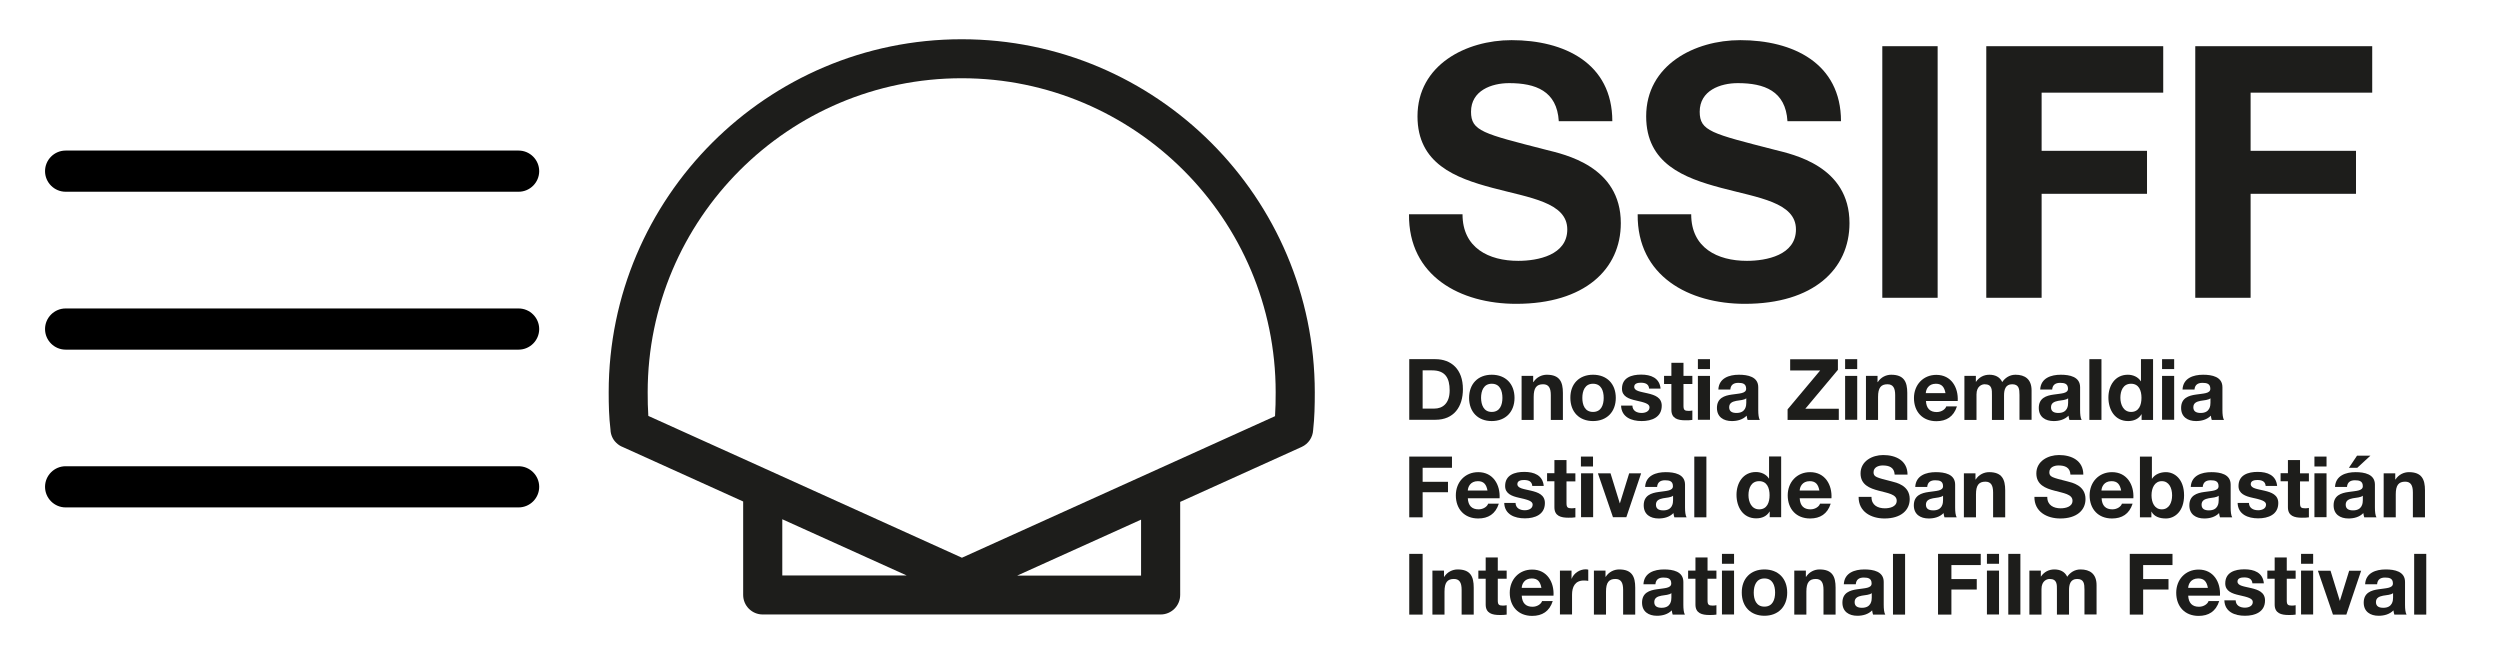 <?xml version="1.0" encoding="utf-8"?>
<!-- Generator: Adobe Illustrator 27.5.0, SVG Export Plug-In . SVG Version: 6.00 Build 0)  -->
<svg version="1.1" id="Layer_1" xmlns="http://www.w3.org/2000/svg" xmlns:xlink="http://www.w3.org/1999/xlink" x="0px" y="0px"
	 viewBox="0 0 1942.7 512" style="enable-background:new 0 0 1942.7 512;" xml:space="preserve">
<style type="text/css">
	.st0{fill:none;}
	.st1{fill:#1D1D1B;}
</style>
<rect x="409" class="st0" width="512" height="512"/>
<g>
	<path d="M403,271.7H51c-8.8,0-16-7.2-16-16s7.2-16,16-16h352c8.8,0,16,7.2,16,16S411.8,271.7,403,271.7z"/>
	<path d="M403,149H51c-8.8,0-16-7.2-16-16s7.2-16,16-16h352c8.8,0,16,7.2,16,16S411.8,149,403,149z"/>
	<path d="M403,394.3H51c-8.8,0-16-7.2-16-16s7.2-16,16-16h352c8.8,0,16,7.2,16,16S411.8,394.3,403,394.3z"/>
</g>
<g>
	<g>
		<path class="st1" d="M990.8,323.4L747.5,433.4L594.1,364v0h0l-90.3-40.8c-0.4-6.1-0.5-11.9-0.5-18.4c0-134.5,109.5-244,244-244
			s244,109.5,244,244C991.3,311.5,991.2,317.4,990.8,323.4 M886.7,447.3h-96.3l96.3-43.5V447.3z M607.9,403.5l96.7,43.7h-96.7V403.5
			z M747.3,30.5C596.1,30.5,473,153.5,473,304.8c0,10,0.2,18.9,1.4,29.1c0.1,3.7,1.6,7.4,4.4,10.1l0,0c1.5,1.5,3.3,2.7,5.2,3.4
			l93.5,42.3v72.6c0,8.4,6.8,15.2,15.2,15.2h309.2c8.4,0,15.2-6.8,15.2-15.2V390l94.4-42.7c5.3-2.4,8.6-7.5,8.9-13
			c1.1-9.9,1.3-19,1.3-29.5C1021.6,153.5,898.6,30.5,747.3,30.5"/>
	</g>
	<g>
		<path class="st1" d="M1136.5,166.6c0,26,20.3,36.1,43.3,36.1c15.1,0,38.1-4.4,38.1-24.4c0-21.1-29.3-24.6-58.1-32.3
			c-29-7.7-58.3-18.9-58.3-55.6c0-40,37.8-59.2,73.1-59.2c40.8,0,78.3,17.8,78.3,63h-41.6c-1.4-23.6-18.1-29.6-38.6-29.6
			c-13.7,0-29.6,5.8-29.6,22.2c0,15.1,9.3,17,58.3,29.6c14.2,3.6,58.1,12.6,58.1,57c0,35.9-28.2,62.7-81.3,62.7
			c-43.3,0-83.8-21.4-83.3-69.6H1136.5z"/>
		<path class="st1" d="M1314.2,166.6c0,26,20.3,36.1,43.3,36.1c15.1,0,38.1-4.4,38.1-24.4c0-21.1-29.3-24.6-58.1-32.3
			c-29-7.7-58.3-18.9-58.3-55.6c0-40,37.8-59.2,73.1-59.2c40.8,0,78.3,17.8,78.3,63H1389c-1.4-23.6-18.1-29.6-38.6-29.6
			c-13.7,0-29.6,5.8-29.6,22.2c0,15.1,9.3,17,58.3,29.6c14.2,3.6,58.1,12.6,58.1,57c0,35.9-28.2,62.7-81.3,62.7
			c-43.3,0-83.8-21.4-83.3-69.6H1314.2z"/>
		<path class="st1" d="M1462.7,35.9h43v195.5h-43V35.9z"/>
		<path class="st1" d="M1543.5,35.9h137.5v36.1h-94.5v45.2h81.9v33.4h-81.9v80.8h-43V35.9z"/>
		<path class="st1" d="M1705.9,35.9h137.5v36.1h-94.5v45.2h81.9v33.4h-81.9v80.8h-43V35.9z"/>
	</g>
	<g>
		<path class="st1" d="M1095.1,279.1h20.3c12.2,0,21.4,7.7,21.4,23.3c0,13.7-7,23.8-21.4,23.8h-20.3V279.1z M1105.5,317.5h9.2
			c6,0,11.8-3.7,11.8-14.1c0-9.5-3.3-15.6-13.6-15.6h-7.4V317.5z"/>
		<path class="st1" d="M1159.2,291.2c10.8,0,17.7,7.1,17.7,18c0,10.8-6.9,18-17.7,18c-10.7,0-17.6-7.1-17.6-18
			C1141.6,298.3,1148.5,291.2,1159.2,291.2z M1159.2,320.1c6.4,0,8.3-5.5,8.3-10.9c0-5.5-1.9-11-8.3-11c-6.3,0-8.3,5.5-8.3,11
			C1151,314.6,1152.9,320.1,1159.2,320.1z"/>
		<path class="st1" d="M1182.5,292.1h8.9v4.8h0.2c2.4-3.8,6.5-5.7,10.4-5.7c10,0,12.5,5.6,12.5,14.1v21h-9.4V307
			c0-5.6-1.7-8.4-6-8.4c-5.1,0-7.3,2.8-7.3,9.8v17.9h-9.4V292.1z"/>
		<path class="st1" d="M1237.9,291.2c10.8,0,17.7,7.1,17.7,18c0,10.8-6.9,18-17.7,18c-10.7,0-17.6-7.1-17.6-18
			C1220.2,298.3,1227.2,291.2,1237.9,291.2z M1237.9,320.1c6.4,0,8.3-5.5,8.3-10.9c0-5.5-1.9-11-8.3-11c-6.3,0-8.3,5.5-8.3,11
			C1229.6,314.6,1231.5,320.1,1237.9,320.1z"/>
		<path class="st1" d="M1268.5,315.2c0.1,4.1,3.5,5.7,7.2,5.7c2.7,0,6.1-1.1,6.1-4.4c0-2.8-3.9-3.8-10.6-5.3
			c-5.4-1.2-10.8-3.1-10.8-9.1c0-8.7,7.5-11,14.9-11c7.5,0,14.3,2.5,15.1,10.9h-8.9c-0.3-3.6-3-4.6-6.4-4.6c-2.1,0-5.2,0.4-5.2,3.2
			c0,3.4,5.3,3.8,10.6,5.1c5.5,1.3,10.8,3.2,10.8,9.6c0,9-7.8,11.9-15.6,11.9c-7.9,0-15.7-3-16-12H1268.5z"/>
		<path class="st1" d="M1308.2,292.1h6.9v6.3h-6.9v16.9c0,3.2,0.8,4,4,4c1,0,1.9-0.1,2.9-0.3v7.3c-1.6,0.3-3.6,0.3-5.5,0.3
			c-5.7,0-10.8-1.3-10.8-8.1v-20.1h-5.7v-6.3h5.7v-10.2h9.4V292.1z"/>
		<path class="st1" d="M1328.8,286.8h-9.4v-7.7h9.4V286.8z M1319.4,292.1h9.4v34.1h-9.4V292.1z"/>
		<path class="st1" d="M1335.3,302.6c0.5-8.8,8.4-11.4,16-11.4c6.8,0,15,1.5,15,9.7v17.8c0,3.1,0.3,6.2,1.2,7.6h-9.5
			c-0.3-1.1-0.6-2.2-0.7-3.3c-3,3.1-7.3,4.2-11.5,4.2c-6.5,0-11.6-3.2-11.6-10.2c0-7.7,5.8-9.6,11.6-10.4c5.7-0.9,11.1-0.7,11.1-4.5
			c0-4-2.8-4.6-6.1-4.6c-3.6,0-5.9,1.5-6.2,5.2H1335.3z M1357,309.5c-1.6,1.4-4.9,1.5-7.8,2c-2.9,0.6-5.5,1.6-5.5,5
			c0,3.5,2.7,4.4,5.7,4.4c7.3,0,7.6-5.8,7.6-7.9V309.5z"/>
		<path class="st1" d="M1389.1,318.1l25.3-30.2h-23.3v-8.7h37.1v8.2l-25.3,30.2h26v8.7h-39.8V318.1z"/>
		<path class="st1" d="M1443.2,286.8h-9.4v-7.7h9.4V286.8z M1433.8,292.1h9.4v34.1h-9.4V292.1z"/>
		<path class="st1" d="M1450.1,292.1h8.9v4.8h0.2c2.4-3.8,6.5-5.7,10.4-5.7c10,0,12.5,5.6,12.5,14.1v21h-9.4V307
			c0-5.6-1.7-8.4-6-8.4c-5.1,0-7.3,2.8-7.3,9.8v17.9h-9.4V292.1z"/>
		<path class="st1" d="M1496.6,311.5c0.3,5.9,3.2,8.7,8.4,8.7c3.8,0,6.8-2.3,7.4-4.4h8.3c-2.6,8.1-8.3,11.5-16,11.5
			c-10.8,0-17.4-7.4-17.4-18c0-10.2,7.1-18,17.4-18c11.6,0,17.2,9.8,16.6,20.3H1496.6z M1511.8,305.5c-0.9-4.8-2.9-7.3-7.5-7.3
			c-5.9,0-7.7,4.6-7.8,7.3H1511.8z"/>
		<path class="st1" d="M1526.6,292.1h8.8v4.6h0.1c2.4-3.5,6-5.5,10.4-5.5c4.3,0,8.1,1.6,10,5.7c2-3,5.5-5.7,10.3-5.7
			c7.3,0,12.5,3.4,12.5,12.2v22.8h-9.4v-19.3c0-4.6-0.4-8.3-5.7-8.3c-5.3,0-6.3,4.4-6.3,8.7v19h-9.4v-19.2c0-4,0.3-8.5-5.7-8.5
			c-1.8,0-6.3,1.2-6.3,7.9v19.8h-9.4V292.1z"/>
		<path class="st1" d="M1585.4,302.6c0.5-8.8,8.4-11.4,16-11.4c6.8,0,15,1.5,15,9.7v17.8c0,3.1,0.3,6.2,1.2,7.6h-9.5
			c-0.3-1.1-0.6-2.2-0.7-3.3c-3,3.1-7.3,4.2-11.5,4.2c-6.5,0-11.6-3.2-11.6-10.2c0-7.7,5.8-9.6,11.6-10.4c5.7-0.9,11.1-0.7,11.1-4.5
			c0-4-2.8-4.6-6.1-4.6c-3.6,0-5.9,1.5-6.2,5.2H1585.4z M1607.1,309.5c-1.6,1.4-4.9,1.5-7.8,2c-2.9,0.6-5.5,1.6-5.5,5
			c0,3.5,2.7,4.4,5.7,4.4c7.3,0,7.6-5.8,7.6-7.9V309.5z"/>
		<path class="st1" d="M1623.6,279.1h9.4v47.2h-9.4V279.1z"/>
		<path class="st1" d="M1664.2,321.9h-0.1c-2.2,3.7-6,5.3-10.4,5.3c-10.3,0-15.3-8.8-15.3-18.3c0-9.2,5.1-17.7,15.1-17.7
			c4,0,8,1.7,10.1,5.1h0.1v-17.2h9.4v47.2h-8.9V321.9z M1656,298.2c-6.1,0-8.3,5.3-8.3,10.9c0,5.3,2.4,11,8.3,11
			c6.2,0,8.1-5.4,8.1-11C1664.1,303.5,1662.1,298.2,1656,298.2z"/>
		<path class="st1" d="M1689.5,286.8h-9.4v-7.7h9.4V286.8z M1680.1,292.1h9.4v34.1h-9.4V292.1z"/>
		<path class="st1" d="M1696,302.6c0.5-8.8,8.4-11.4,16-11.4c6.8,0,15,1.5,15,9.7v17.8c0,3.1,0.3,6.2,1.2,7.6h-9.5
			c-0.3-1.1-0.6-2.2-0.7-3.3c-3,3.1-7.3,4.2-11.5,4.2c-6.5,0-11.6-3.2-11.6-10.2c0-7.7,5.8-9.6,11.6-10.4c5.7-0.9,11.1-0.7,11.1-4.5
			c0-4-2.8-4.6-6.1-4.6c-3.6,0-5.9,1.5-6.2,5.2H1696z M1717.7,309.5c-1.6,1.4-4.9,1.5-7.8,2c-2.9,0.6-5.5,1.6-5.5,5
			c0,3.5,2.7,4.4,5.7,4.4c7.3,0,7.6-5.8,7.6-7.9V309.5z"/>
	</g>
	<g>
		<path class="st1" d="M1095.1,354.8h33.2v8.7h-22.8v10.9h19.7v8.1h-19.7v19.5h-10.4V354.8z"/>
		<path class="st1" d="M1140.6,387.1c0.3,5.9,3.2,8.7,8.4,8.7c3.8,0,6.8-2.3,7.4-4.4h8.3c-2.6,8.1-8.3,11.5-16,11.5
			c-10.8,0-17.4-7.4-17.4-18c0-10.2,7.1-18,17.4-18c11.6,0,17.2,9.8,16.6,20.3H1140.6z M1155.9,381.2c-0.9-4.8-2.9-7.3-7.5-7.3
			c-5.9,0-7.7,4.6-7.8,7.3H1155.9z"/>
		<path class="st1" d="M1177.7,390.8c0.1,4.1,3.5,5.7,7.2,5.7c2.7,0,6.1-1.1,6.1-4.4c0-2.8-3.9-3.8-10.6-5.3
			c-5.4-1.2-10.8-3.1-10.8-9.1c0-8.7,7.5-11,14.9-11c7.5,0,14.3,2.5,15.1,10.9h-8.9c-0.3-3.6-3-4.6-6.4-4.6c-2.1,0-5.2,0.4-5.2,3.2
			c0,3.4,5.3,3.8,10.6,5.1c5.5,1.3,10.8,3.2,10.8,9.6c0,9-7.8,11.9-15.6,11.9c-7.9,0-15.7-3-16-12H1177.7z"/>
		<path class="st1" d="M1217.3,367.8h6.9v6.3h-6.9v16.9c0,3.2,0.8,4,4,4c1,0,1.9-0.1,2.9-0.3v7.3c-1.6,0.3-3.6,0.3-5.5,0.3
			c-5.7,0-10.8-1.3-10.8-8.1V374h-5.7v-6.3h5.7v-10.2h9.4V367.8z"/>
		<path class="st1" d="M1237.9,362.5h-9.4v-7.7h9.4V362.5z M1228.6,367.8h9.4v34.1h-9.4V367.8z"/>
		<path class="st1" d="M1263.8,401.9h-10.4l-11.7-34.1h9.8l7.2,23.3h0.1l7.2-23.3h9.3L1263.8,401.9z"/>
		<path class="st1" d="M1278.4,378.3c0.5-8.8,8.4-11.4,16-11.4c6.8,0,15,1.5,15,9.7v17.8c0,3.1,0.3,6.2,1.2,7.6h-9.5
			c-0.3-1.1-0.6-2.2-0.7-3.3c-3,3.1-7.3,4.2-11.5,4.2c-6.5,0-11.6-3.2-11.6-10.2c0-7.7,5.8-9.6,11.6-10.4c5.7-0.9,11.1-0.7,11.1-4.5
			c0-4-2.8-4.6-6.1-4.6c-3.6,0-5.9,1.5-6.2,5.2H1278.4z M1300.1,385.2c-1.6,1.4-4.9,1.5-7.8,2c-2.9,0.6-5.5,1.6-5.5,5
			c0,3.5,2.7,4.4,5.7,4.4c7.3,0,7.6-5.8,7.6-7.9V385.2z"/>
		<path class="st1" d="M1316.6,354.8h9.4v47.2h-9.4V354.8z"/>
		<path class="st1" d="M1375.2,397.5h-0.1c-2.2,3.7-6,5.3-10.4,5.3c-10.3,0-15.3-8.8-15.3-18.3c0-9.2,5.1-17.7,15.1-17.7
			c4,0,8,1.7,10.1,5.1h0.1v-17.2h9.4v47.2h-8.9V397.5z M1367,373.9c-6.1,0-8.3,5.3-8.3,10.9c0,5.3,2.4,11,8.3,11
			c6.2,0,8.1-5.4,8.1-11C1375.1,379.2,1373.1,373.9,1367,373.9z"/>
		<path class="st1" d="M1398.5,387.1c0.3,5.9,3.2,8.7,8.4,8.7c3.8,0,6.8-2.3,7.4-4.4h8.3c-2.6,8.1-8.3,11.5-16,11.5
			c-10.8,0-17.4-7.4-17.4-18c0-10.2,7.1-18,17.4-18c11.6,0,17.2,9.8,16.6,20.3H1398.5z M1413.8,381.2c-0.9-4.8-2.9-7.3-7.5-7.3
			c-5.9,0-7.7,4.6-7.8,7.3H1413.8z"/>
		<path class="st1" d="M1454.3,386.3c0,6.3,4.9,8.7,10.4,8.7c3.6,0,9.2-1.1,9.2-5.9c0-5.1-7.1-5.9-14-7.8c-7-1.8-14.1-4.6-14.1-13.4
			c0-9.6,9.1-14.3,17.6-14.3c9.8,0,18.9,4.3,18.9,15.2h-10c-0.3-5.7-4.4-7.1-9.3-7.1c-3.3,0-7.1,1.4-7.1,5.3c0,3.6,2.2,4.1,14.1,7.1
			c3.4,0.9,14,3,14,13.7c0,8.7-6.8,15.1-19.6,15.1c-10.4,0-20.2-5.2-20.1-16.8H1454.3z"/>
		<path class="st1" d="M1488.3,378.3c0.5-8.8,8.4-11.4,16-11.4c6.8,0,15,1.5,15,9.7v17.8c0,3.1,0.3,6.2,1.2,7.6h-9.5
			c-0.3-1.1-0.6-2.2-0.7-3.3c-3,3.1-7.3,4.2-11.5,4.2c-6.5,0-11.6-3.2-11.6-10.2c0-7.7,5.8-9.6,11.6-10.4c5.7-0.9,11.1-0.7,11.1-4.5
			c0-4-2.8-4.6-6.1-4.6c-3.6,0-5.9,1.5-6.2,5.2H1488.3z M1509.9,385.2c-1.6,1.4-4.9,1.5-7.8,2c-2.9,0.6-5.5,1.6-5.5,5
			c0,3.5,2.7,4.4,5.7,4.4c7.3,0,7.6-5.8,7.6-7.9V385.2z"/>
		<path class="st1" d="M1526.2,367.8h8.9v4.8h0.2c2.4-3.8,6.5-5.7,10.4-5.7c10,0,12.5,5.6,12.5,14.1v21h-9.4v-19.3
			c0-5.6-1.7-8.4-6-8.4c-5.1,0-7.3,2.8-7.3,9.8v17.9h-9.4V367.8z"/>
		<path class="st1" d="M1590.9,386.3c0,6.3,4.9,8.7,10.4,8.7c3.6,0,9.2-1.1,9.2-5.9c0-5.1-7.1-5.9-14-7.8c-7-1.8-14.1-4.6-14.1-13.4
			c0-9.6,9.1-14.3,17.6-14.3c9.8,0,18.9,4.3,18.9,15.2h-10c-0.3-5.7-4.4-7.1-9.3-7.1c-3.3,0-7.1,1.4-7.1,5.3c0,3.6,2.2,4.1,14.1,7.1
			c3.4,0.9,14,3,14,13.7c0,8.7-6.8,15.1-19.6,15.1c-10.4,0-20.2-5.2-20.1-16.8H1590.9z"/>
		<path class="st1" d="M1633.1,387.1c0.3,5.9,3.2,8.7,8.4,8.7c3.8,0,6.8-2.3,7.4-4.4h8.3c-2.6,8.1-8.3,11.5-16,11.5
			c-10.8,0-17.4-7.4-17.4-18c0-10.2,7.1-18,17.4-18c11.6,0,17.2,9.8,16.6,20.3H1633.1z M1648.3,381.2c-0.9-4.8-2.9-7.3-7.5-7.3
			c-5.9,0-7.7,4.6-7.8,7.3H1648.3z"/>
		<path class="st1" d="M1662.8,354.8h9.4v17.2h0.1c2.3-3.5,6.5-5.1,10.8-5.1c6.8,0,14.1,5.5,14.1,18c0,12.5-7.3,18-14.1,18
			c-5,0-9.2-1.5-11.2-5.3h-0.1v4.4h-8.9V354.8z M1679.9,373.9c-5.5,0-8,5.2-8,11c0,5.7,2.4,10.9,8,10.9s8-5.2,8-10.9
			C1687.9,379.1,1685.4,373.9,1679.9,373.9z"/>
		<path class="st1" d="M1702.4,378.3c0.5-8.8,8.4-11.4,16-11.4c6.8,0,15,1.5,15,9.7v17.8c0,3.1,0.3,6.2,1.2,7.6h-9.5
			c-0.3-1.1-0.6-2.2-0.7-3.3c-3,3.1-7.3,4.2-11.5,4.2c-6.5,0-11.6-3.2-11.6-10.2c0-7.7,5.8-9.6,11.6-10.4c5.7-0.9,11.1-0.7,11.1-4.5
			c0-4-2.8-4.6-6.1-4.6c-3.6,0-5.9,1.5-6.2,5.2H1702.4z M1724.1,385.2c-1.6,1.4-4.9,1.5-7.8,2c-2.9,0.6-5.5,1.6-5.5,5
			c0,3.5,2.7,4.4,5.7,4.4c7.3,0,7.6-5.8,7.6-7.9V385.2z"/>
		<path class="st1" d="M1747.6,390.8c0.1,4.1,3.5,5.7,7.2,5.7c2.7,0,6.1-1.1,6.1-4.4c0-2.8-3.9-3.8-10.6-5.3
			c-5.4-1.2-10.8-3.1-10.8-9.1c0-8.7,7.5-11,14.9-11c7.5,0,14.3,2.5,15.1,10.9h-8.9c-0.3-3.6-3-4.6-6.4-4.6c-2.1,0-5.2,0.4-5.2,3.2
			c0,3.4,5.3,3.8,10.6,5.1c5.5,1.3,10.8,3.2,10.8,9.6c0,9-7.8,11.9-15.6,11.9c-7.9,0-15.7-3-16-12H1747.6z"/>
		<path class="st1" d="M1787.3,367.8h6.9v6.3h-6.9v16.9c0,3.2,0.8,4,4,4c1,0,1.9-0.1,2.9-0.3v7.3c-1.6,0.3-3.6,0.3-5.5,0.3
			c-5.7,0-10.8-1.3-10.8-8.1V374h-5.7v-6.3h5.7v-10.2h9.4V367.8z"/>
		<path class="st1" d="M1807.9,362.5h-9.4v-7.7h9.4V362.5z M1798.5,367.8h9.4v34.1h-9.4V367.8z"/>
		<path class="st1" d="M1814.5,378.3c0.5-8.8,8.4-11.4,16-11.4c6.8,0,15,1.5,15,9.7v17.8c0,3.1,0.3,6.2,1.2,7.6h-9.5
			c-0.3-1.1-0.6-2.2-0.7-3.3c-3,3.1-7.3,4.2-11.5,4.2c-6.5,0-11.6-3.2-11.6-10.2c0-7.7,5.8-9.6,11.6-10.4c5.7-0.9,11.1-0.7,11.1-4.5
			c0-4-2.8-4.6-6.1-4.6c-3.6,0-5.9,1.5-6.2,5.2H1814.5z M1836.1,385.2c-1.6,1.4-4.9,1.5-7.8,2c-2.9,0.6-5.5,1.6-5.5,5
			c0,3.5,2.7,4.4,5.7,4.4c7.3,0,7.6-5.8,7.6-7.9V385.2z M1831.8,363.5h-6.5l6.3-9.4h10.4L1831.8,363.5z"/>
		<path class="st1" d="M1852.4,367.8h8.9v4.8h0.2c2.4-3.8,6.5-5.7,10.4-5.7c10,0,12.5,5.6,12.5,14.1v21h-9.4v-19.3
			c0-5.6-1.7-8.4-6-8.4c-5.1,0-7.3,2.8-7.3,9.8v17.9h-9.4V367.8z"/>
	</g>
	<g>
		<path class="st1" d="M1095.1,430.4h10.4v47.2h-10.4V430.4z"/>
		<path class="st1" d="M1113.2,443.4h8.9v4.8h0.2c2.4-3.8,6.5-5.7,10.4-5.7c10,0,12.5,5.6,12.5,14.1v21h-9.4v-19.3
			c0-5.6-1.7-8.4-6-8.4c-5.1,0-7.3,2.8-7.3,9.8v17.9h-9.4V443.4z"/>
		<path class="st1" d="M1163.9,443.4h6.9v6.3h-6.9v16.9c0,3.2,0.8,4,4,4c1,0,1.9-0.1,2.9-0.3v7.3c-1.6,0.3-3.6,0.3-5.5,0.3
			c-5.7,0-10.8-1.3-10.8-8.1v-20.1h-5.7v-6.3h5.7v-10.2h9.4V443.4z"/>
		<path class="st1" d="M1182.5,462.8c0.3,5.9,3.2,8.7,8.4,8.7c3.8,0,6.8-2.3,7.4-4.4h8.3c-2.6,8.1-8.3,11.5-16,11.5
			c-10.8,0-17.4-7.4-17.4-18c0-10.2,7.1-18,17.4-18c11.6,0,17.2,9.8,16.6,20.3H1182.5z M1197.8,456.8c-0.9-4.8-2.9-7.3-7.5-7.3
			c-5.9,0-7.7,4.6-7.8,7.3H1197.8z"/>
		<path class="st1" d="M1212.3,443.4h8.9v6.3h0.1c1.7-4.3,6.3-7.3,10.9-7.3c0.7,0,1.5,0.1,2,0.3v8.7c-0.9-0.2-2.2-0.3-3.4-0.3
			c-6.9,0-9.2,5-9.2,11v15.4h-9.4V443.4z"/>
		<path class="st1" d="M1238.7,443.4h8.9v4.8h0.2c2.4-3.8,6.5-5.7,10.4-5.7c10,0,12.5,5.6,12.5,14.1v21h-9.4v-19.3
			c0-5.6-1.7-8.4-6-8.4c-5.1,0-7.3,2.8-7.3,9.8v17.9h-9.4V443.4z"/>
		<path class="st1" d="M1277.1,453.9c0.5-8.8,8.4-11.4,16-11.4c6.8,0,15,1.5,15,9.7V470c0,3.1,0.3,6.2,1.2,7.6h-9.5
			c-0.3-1.1-0.6-2.2-0.7-3.3c-3,3.1-7.3,4.2-11.5,4.2c-6.5,0-11.6-3.2-11.6-10.2c0-7.7,5.8-9.6,11.6-10.4c5.7-0.9,11.1-0.7,11.1-4.5
			c0-4-2.8-4.6-6.1-4.6c-3.6,0-5.9,1.5-6.2,5.2H1277.1z M1298.8,460.9c-1.6,1.4-4.9,1.5-7.8,2c-2.9,0.6-5.5,1.6-5.5,5
			c0,3.5,2.7,4.4,5.7,4.4c7.3,0,7.6-5.8,7.6-7.9V460.9z"/>
		<path class="st1" d="M1326.9,443.4h6.9v6.3h-6.9v16.9c0,3.2,0.8,4,4,4c1,0,1.9-0.1,2.9-0.3v7.3c-1.6,0.3-3.6,0.3-5.5,0.3
			c-5.7,0-10.8-1.3-10.8-8.1v-20.1h-5.7v-6.3h5.7v-10.2h9.4V443.4z"/>
		<path class="st1" d="M1347.5,438.1h-9.4v-7.7h9.4V438.1z M1338.1,443.4h9.4v34.1h-9.4V443.4z"/>
		<path class="st1" d="M1371.1,442.5c10.8,0,17.7,7.1,17.7,18c0,10.8-6.9,18-17.7,18c-10.7,0-17.6-7.1-17.6-18
			C1353.4,449.6,1360.4,442.5,1371.1,442.5z M1371.1,471.4c6.4,0,8.3-5.5,8.3-10.9c0-5.5-1.9-11-8.3-11c-6.3,0-8.3,5.5-8.3,11
			C1362.8,465.9,1364.7,471.4,1371.1,471.4z"/>
		<path class="st1" d="M1394.4,443.4h8.9v4.8h0.2c2.4-3.8,6.5-5.7,10.4-5.7c10,0,12.5,5.6,12.5,14.1v21h-9.4v-19.3
			c0-5.6-1.7-8.4-6-8.4c-5.1,0-7.3,2.8-7.3,9.8v17.9h-9.4V443.4z"/>
		<path class="st1" d="M1432.8,453.9c0.5-8.8,8.4-11.4,16-11.4c6.8,0,15,1.5,15,9.7V470c0,3.1,0.3,6.2,1.2,7.6h-9.5
			c-0.3-1.1-0.6-2.2-0.7-3.3c-3,3.1-7.3,4.2-11.5,4.2c-6.5,0-11.6-3.2-11.6-10.2c0-7.7,5.8-9.6,11.6-10.4c5.7-0.9,11.1-0.7,11.1-4.5
			c0-4-2.8-4.6-6.1-4.6c-3.6,0-5.9,1.5-6.2,5.2H1432.8z M1454.5,460.9c-1.6,1.4-4.9,1.5-7.8,2c-2.9,0.6-5.5,1.6-5.5,5
			c0,3.5,2.7,4.4,5.7,4.4c7.3,0,7.6-5.8,7.6-7.9V460.9z"/>
		<path class="st1" d="M1471,430.4h9.4v47.2h-9.4V430.4z"/>
		<path class="st1" d="M1506,430.4h33.2v8.7h-22.8V450h19.7v8.1h-19.7v19.5H1506V430.4z"/>
		<path class="st1" d="M1553.4,438.1h-9.4v-7.7h9.4V438.1z M1544,443.4h9.4v34.1h-9.4V443.4z"/>
		<path class="st1" d="M1560.6,430.4h9.4v47.2h-9.4V430.4z"/>
		<path class="st1" d="M1577.1,443.4h8.8v4.6h0.1c2.4-3.5,6-5.5,10.4-5.5c4.3,0,8.1,1.6,10,5.7c2-3,5.5-5.7,10.3-5.7
			c7.3,0,12.5,3.4,12.5,12.2v22.8h-9.4v-19.3c0-4.6-0.4-8.3-5.7-8.3c-5.3,0-6.3,4.4-6.3,8.7v19h-9.4v-19.2c0-4,0.3-8.5-5.7-8.5
			c-1.8,0-6.3,1.2-6.3,7.9v19.8h-9.4V443.4z"/>
		<path class="st1" d="M1655,430.4h33.2v8.7h-22.8V450h19.7v8.1h-19.7v19.5H1655V430.4z"/>
		<path class="st1" d="M1700.4,462.8c0.3,5.9,3.2,8.7,8.4,8.7c3.8,0,6.8-2.3,7.4-4.4h8.3c-2.6,8.1-8.3,11.5-16,11.5
			c-10.8,0-17.4-7.4-17.4-18c0-10.2,7.1-18,17.4-18c11.6,0,17.2,9.8,16.6,20.3H1700.4z M1715.7,456.8c-0.9-4.8-2.9-7.3-7.5-7.3
			c-5.9,0-7.7,4.6-7.8,7.3H1715.7z"/>
		<path class="st1" d="M1737.3,466.5c0.1,4.1,3.5,5.7,7.2,5.7c2.7,0,6.1-1.1,6.1-4.4c0-2.8-3.9-3.8-10.6-5.3
			c-5.4-1.2-10.8-3.1-10.8-9.1c0-8.7,7.5-11,14.9-11c7.5,0,14.3,2.5,15.1,10.9h-8.9c-0.3-3.6-3-4.6-6.4-4.6c-2.1,0-5.2,0.4-5.2,3.2
			c0,3.4,5.3,3.8,10.6,5.1c5.5,1.3,10.8,3.2,10.8,9.6c0,9-7.8,11.9-15.6,11.9c-7.9,0-15.7-3-16-12H1737.3z"/>
		<path class="st1" d="M1777,443.4h6.9v6.3h-6.9v16.9c0,3.2,0.8,4,4,4c1,0,1.9-0.1,2.9-0.3v7.3c-1.6,0.3-3.6,0.3-5.5,0.3
			c-5.7,0-10.8-1.3-10.8-8.1v-20.1h-5.7v-6.3h5.7v-10.2h9.4V443.4z"/>
		<path class="st1" d="M1797.5,438.1h-9.4v-7.7h9.4V438.1z M1788.1,443.4h9.4v34.1h-9.4V443.4z"/>
		<path class="st1" d="M1823.3,477.6h-10.4l-11.7-34.1h9.8l7.2,23.3h0.1l7.2-23.3h9.3L1823.3,477.6z"/>
		<path class="st1" d="M1837.9,453.9c0.5-8.8,8.4-11.4,16-11.4c6.8,0,15,1.5,15,9.7V470c0,3.1,0.3,6.2,1.2,7.6h-9.5
			c-0.3-1.1-0.6-2.2-0.7-3.3c-3,3.1-7.3,4.2-11.5,4.2c-6.5,0-11.6-3.2-11.6-10.2c0-7.7,5.8-9.6,11.6-10.4c5.7-0.9,11.1-0.7,11.1-4.5
			c0-4-2.8-4.6-6.1-4.6c-3.6,0-5.9,1.5-6.2,5.2H1837.9z M1859.6,460.9c-1.6,1.4-4.9,1.5-7.8,2c-2.9,0.6-5.5,1.6-5.5,5
			c0,3.5,2.7,4.4,5.7,4.4c7.3,0,7.6-5.8,7.6-7.9V460.9z"/>
		<path class="st1" d="M1876,430.4h9.4v47.2h-9.4V430.4z"/>
	</g>
</g>
</svg>
